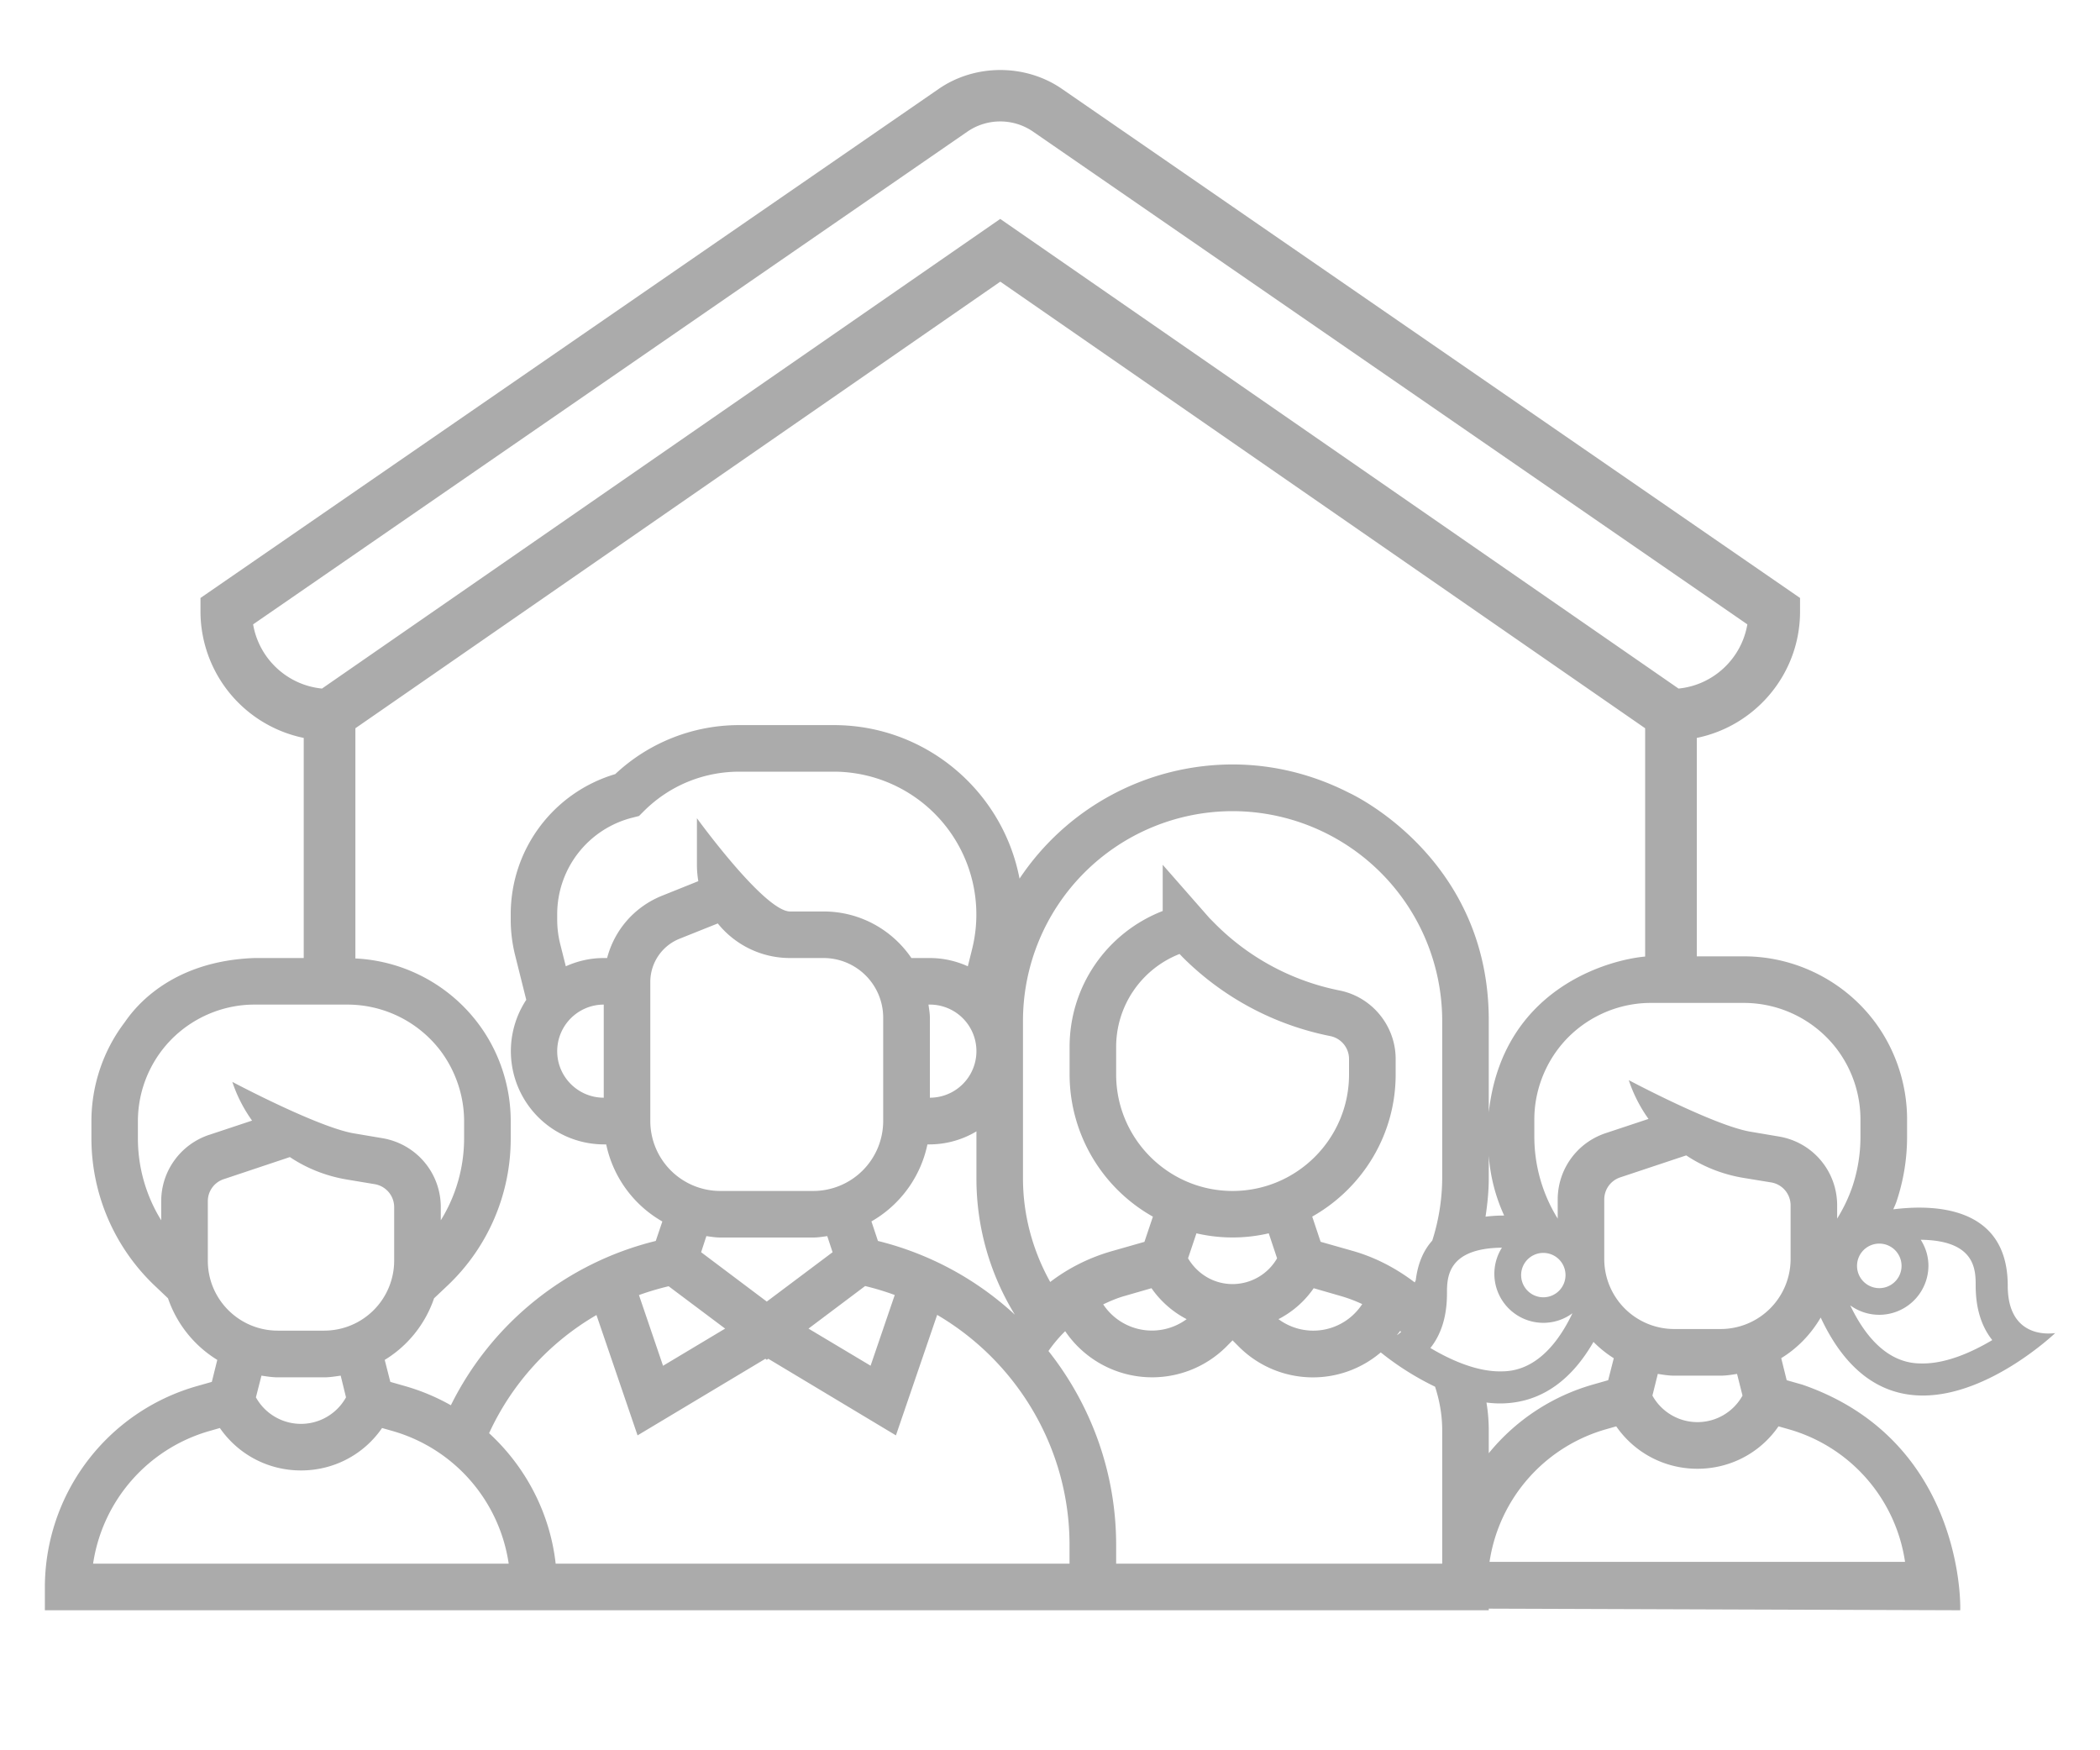
<svg xmlns="http://www.w3.org/2000/svg" viewBox="0 0 30 25">
<defs><style>.minhacor{fill:#ababab;}</style></defs>
 
<g>
  <path class="minhacor" d="M28.002 23l-6.734-.023V23H.641v-.333a2.99 2.99 0 012.16-2.865l.225-.064.078-.314a1.665 1.665 0 01-.704-.88l-.197-.187a2.904 2.904 0 01-.897-2.094v-.25c0-.502.165-.998.465-1.397.063-.082.549-.885 1.864-.932h.704V10.54a1.847 1.847 0 01-1.475-1.806v-.193L11.67 2.47l1.74-1.2c.52-.36 1.241-.36 1.761 0l1.74 1.2 1.068.737 7.736 5.334v.193c0 .891-.634 1.634-1.475 1.806v3.12h.676c.729 0 1.425.348 1.863.931.3.4.465.896.465 1.397v.25c0 .312-.05.62-.148.915-.013.041-.032.08-.049.12.113-.013.237-.024.37-.024.58 0 1.265.196 1.265 1.115 0 .612.394.683.58.683.06 0 .098-.006.098-.006s-.933.892-1.891.892c-.53 0-1.067-.274-1.459-1.114-.138.236-.33.437-.564.58l.078.315.225.064c2.254.78 2.262 3.068 2.254 3.222zm-6.734-2.568v.325a2.97 2.97 0 011.482-.979l.224-.064.08-.314a1.594 1.594 0 01-.29-.233c-.378.656-.86.879-1.337.879-.064 0-.128-.005-.192-.013.022.13.033.263.033.399zm-5.323 1.635v.267h4.658v-1.902c0-.217-.037-.426-.102-.625a4.058 4.058 0 01-.776-.49 1.495 1.495 0 01-2.03-.085l-.087-.087-.086.087a1.501 1.501 0 01-2.305-.218c-.088.086-.167.18-.239.283.609.77.967 1.737.967 2.77zm-.666 0c0-1.379-.75-2.617-1.891-3.286l-.589 1.721-1.823-1.094-.022.015-.02-.015-1.826 1.094-.587-1.719a3.778 3.778 0 00-1.534 1.688c.523.48.87 1.14.951 1.863h7.341zm-8.012.267a2.322 2.322 0 00-1.651-1.892l-.158-.045c-.26.378-.688.606-1.158.606s-.897-.228-1.159-.606l-.157.045a2.327 2.327 0 00-1.654 1.892zm-2.4-2.685c-.078.011-.155.024-.234.024h-.665c-.08 0-.157-.013-.233-.024l-.079.31a.736.736 0 001.287 0zm-.9-.643h.666a1 1 0 00.998-.997v-.767a.333.333 0 00-.278-.328l-.402-.067c-.296-.05-.57-.16-.81-.32l-.943.315a.33.33 0 00-.229.315v.852c0 .55.448.997.999.997zm-.98-2.796l.614-.204a2.07 2.07 0 01-.282-.553s1.223.65 1.74.736l.403.068c.483.081.835.495.835.985v.188a2.221 2.221 0 00.333-1.167v-.25c0-.358-.12-.713-.333-.999a1.672 1.672 0 00-1.33-.665H3.634c-.52 0-1.018.249-1.33.665a1.67 1.67 0 00-.334.999v.25a2.223 2.223 0 00.333 1.167v-.273c0-.43.275-.81.683-.947zM4.6 9.835l9.689-6.708 9.69 6.708c.499-.049.901-.43.983-.917l-10.21-7.042a.828.828 0 00-.926 0L3.616 8.918c.083.488.485.868.984.917zm20.315 4.49h-1.332c-.52 0-1.018.248-1.33.665-.214.286-.334.64-.334.998v.25a2.223 2.223 0 00.334 1.168v-.273c0-.43.274-.81.683-.947l.614-.204a2.07 2.07 0 01-.282-.554s1.222.651 1.741.737l.402.068c.484.08.834.495.834.984v.189c.09-.146.165-.301.22-.464.075-.227.113-.464.113-.704v-.25a1.67 1.67 0 00-.333-.998 1.672 1.672 0 00-1.33-.665zm2.524 3.383c.07.11.11.236.11.373a.703.703 0 01-1.117.564c.395.828.875.83 1.036.83.334 0 .694-.156.993-.334-.144-.18-.237-.433-.237-.777 0-.226-.002-.647-.785-.656zm-.91.373a.318.318 0 10.636 0 .318.318 0 00-.636 0zm-11.965-5.53a3.662 3.662 0 013.044-1.632c.6 0 1.164.15 1.664.405 0 0 2.002.905 1.996 3.256v1.308c.2-1.798 1.758-2.184 2.234-2.225v-3.261L14.29 4.023l-9.213 6.379v3.288a2.337 2.337 0 011.752.926c.302.4.467.895.467 1.397v.25a2.887 2.887 0 01-.897 2.094l-.198.187c-.126.369-.376.68-.705.88l.08.314.224.064c.227.066.441.157.641.27a4.45 4.45 0 012.927-2.347l.094-.278a1.662 1.662 0 01-.802-1.101h-.034a1.332 1.332 0 01-1.108-2.065l-.16-.64a2.105 2.105 0 01-.062-.506v-.075c0-.93.609-1.74 1.493-2.003a2.585 2.585 0 011.776-.7h1.347c1.317 0 2.415.946 2.653 2.194zm5.392 6.52a.396.396 0 00.06-.047l-.013-.014-.047.06zm1.532-1.709a2.48 2.48 0 01-.22-.856v.322c0 .186-.019.369-.046.55.086-.01.173-.016.258-.016h.008zm-.06 2.226c.16 0 .639-.002 1.035-.829h-.001a.7.7 0 01-1.006-.938c-.784.009-.785.43-.785.656 0 .345-.093.597-.237.777.299.178.659.334.993.334zm.303-1.394a.317.317 0 10.633.002.317.317 0 00-.633-.002zm-7.233.584a3.712 3.712 0 01-.549-1.95v-.668a1.31 1.31 0 01-.665.186h-.035a1.66 1.66 0 01-.8 1.1l.093.279a4.458 4.458 0 011.956 1.053zm-2.948.199l.887.53.345-1.01a3.84 3.84 0 00-.423-.128zm-.596-.386l.94-.705-.076-.23c-.067.009-.131.02-.199.02h-1.33c-.068 0-.132-.011-.198-.02l-.075.23zm-1.402-.219a3.94 3.94 0 00-.424.126l.344 1.01.887-.531zm-.262-2.36a1 1 0 00.999.999h1.33a1 1 0 00.998-.998v-1.478a.852.852 0 00-.85-.851h-.48c-.416 0-.79-.192-1.033-.494l-.545.218a.665.665 0 00-.419.62zm3.994-1.477v1.144a.665.665 0 000-1.33h-.02c.008.062.02.123.02.186zm-5.324.48c0 .367.299.664.665.664v-1.33a.666.666 0 00-.665.665zm.665-1.331h.048c.105-.4.39-.733.79-.892l.513-.206a1.397 1.397 0 01-.02-.234v-.665s.965 1.332 1.331 1.332h.48c.52 0 .98.264 1.253.665h.264c.193 0 .375.043.542.118l.062-.249a2.04 2.04 0 00-1.976-2.531h-1.348c-.517 0-1.004.201-1.37.568l-.065.065-.09.023A1.422 1.422 0 007.96 13.06v.075c0 .116.014.232.042.345l.081.322c.167-.075.349-.118.542-.118zm11.585 4.633l.015-.03c.03-.247.114-.431.236-.567a2.98 2.98 0 00.142-.892V14.58a2.998 2.998 0 00-2.995-2.994 2.997 2.997 0 00-2.994 2.994v2.248c0 .525.137 1.03.389 1.483.258-.197.553-.346.876-.439l.47-.134.121-.36a2.333 2.333 0 01-1.19-2.03v-.394c0-.872.536-1.633 1.33-1.942v-.66l.666.759.086.087a3.46 3.46 0 001.773.949c.465.092.803.505.803.979v.221c0 .87-.482 1.63-1.192 2.03l.12.36.472.134c.323.094.614.25.872.446zm-1.946.525a.834.834 0 001.196-.215 2.075 2.075 0 00-.305-.115l-.388-.112c-.131.19-.304.339-.503.442zM16.45 18.4l-.388.112c-.106.03-.205.073-.302.119a.835.835 0 001.192.211 1.396 1.396 0 01-.502-.442zm1.675-.784a2.279 2.279 0 01-1.033 0l-.12.357c.135.226.37.368.636.368a.735.735 0 00.636-.368zm1.147-2.269v-.221a.334.334 0 00-.267-.327 4.117 4.117 0 01-2.113-1.13l-.041-.043c-.541.212-.906.735-.906 1.328v.393c0 .918.747 1.664 1.663 1.664.918 0 1.664-.746 1.664-1.664zm5.543 4.277c-.077.012-.154.025-.234.025h-.665c-.08 0-.156-.013-.233-.025l-.077.31a.736.736 0 001.287 0zm.765-2.407a.332.332 0 00-.278-.328l-.403-.066c-.295-.05-.57-.16-.81-.32l-.943.314a.332.332 0 00-.228.316v.852a1 1 0 00.998.998h.665a1 1 0 00.999-.998zm1.635 5.092a2.322 2.322 0 00-1.65-1.891l-.158-.045c-.26.378-.688.606-1.158.606s-.898-.228-1.16-.606l-.157.045a2.327 2.327 0 00-1.653 1.891z"/>
</g>
</svg>